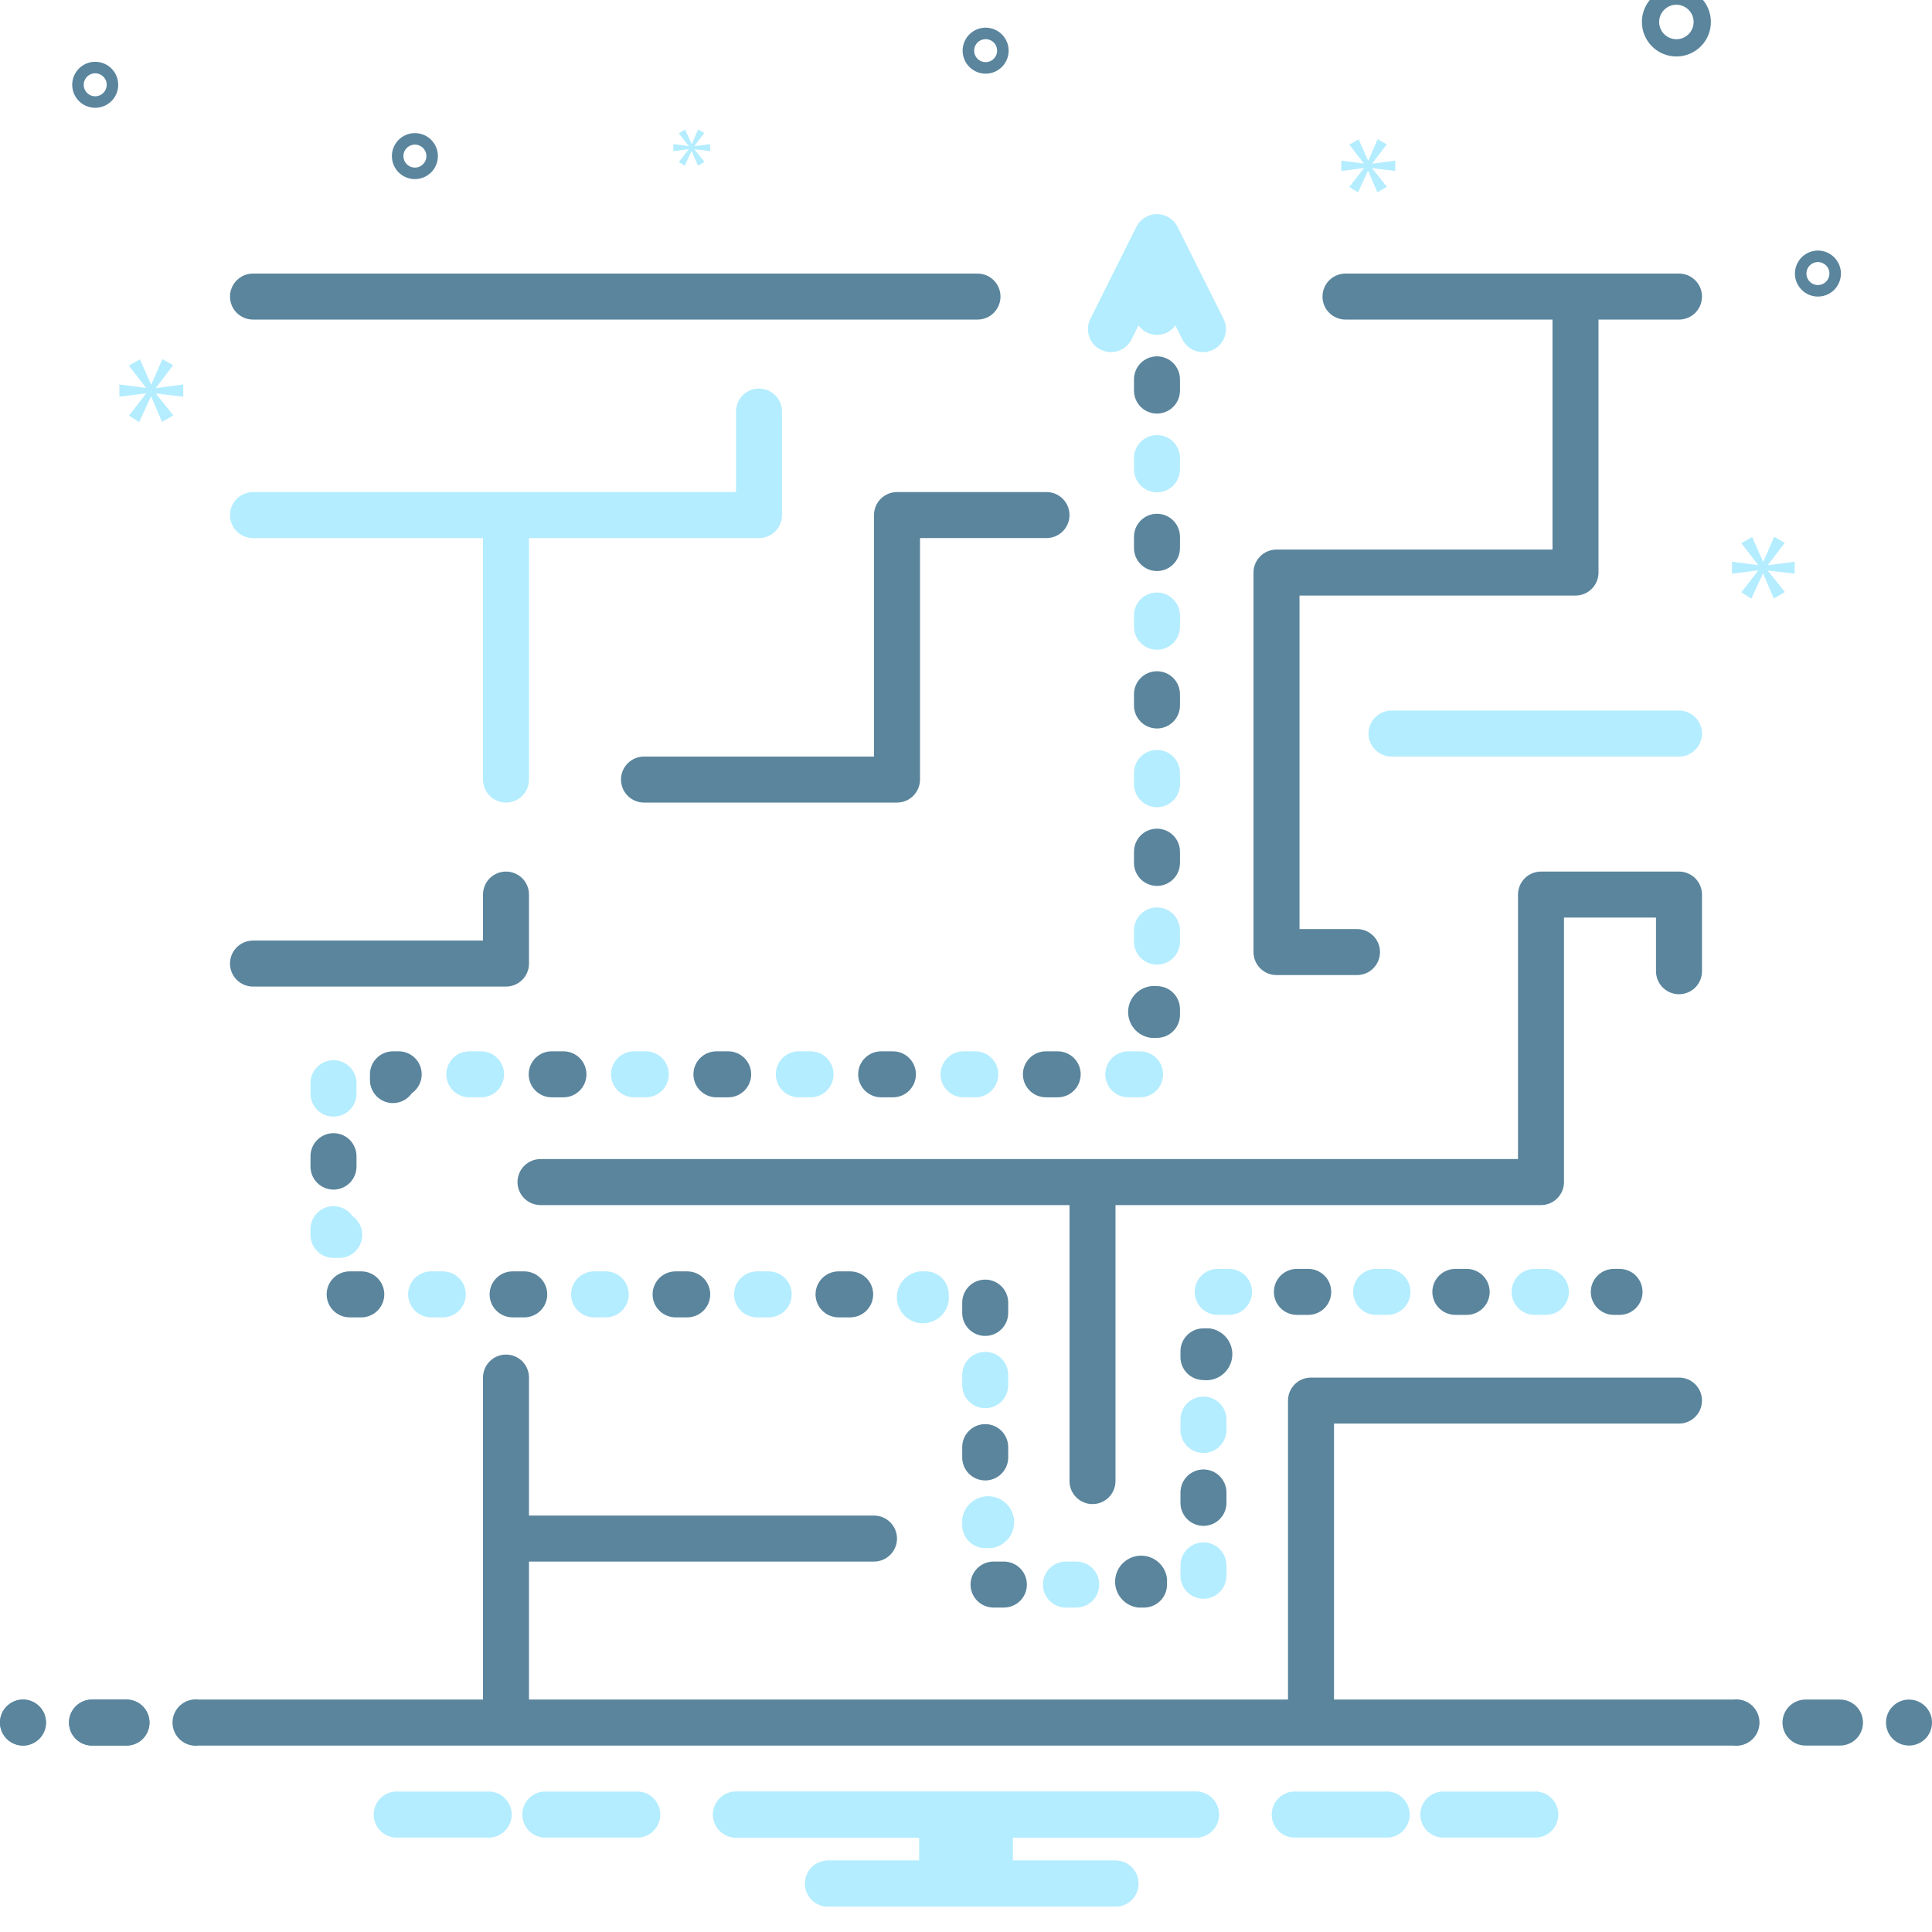 <svg width="130" height="130" viewBox="0 0 130 130" fill="none" xmlns="http://www.w3.org/2000/svg">
<g clip-path="url(#clip0_30_4362)">
<path d="M17.024 21.503H65.774C66.184 21.503 66.578 21.34 66.868 21.05C67.158 20.759 67.321 20.366 67.321 19.955C67.321 19.545 67.158 19.151 66.868 18.861C66.578 18.571 66.184 18.408 65.774 18.408H17.024C16.613 18.408 16.22 18.571 15.93 18.861C15.639 19.151 15.476 19.545 15.476 19.955C15.476 20.366 15.639 20.759 15.93 21.05C16.22 21.34 16.613 21.503 17.024 21.503Z" fill="#5A859D"/>
<path d="M17.024 66.384H34.048C34.458 66.384 34.852 66.221 35.142 65.931C35.432 65.641 35.595 65.247 35.595 64.837V60.194C35.595 59.783 35.432 59.389 35.142 59.099C34.852 58.809 34.458 58.646 34.048 58.646C33.637 58.646 33.243 58.809 32.953 59.099C32.663 59.389 32.5 59.783 32.5 60.194V63.289H17.024C16.613 63.289 16.22 63.452 15.93 63.742C15.639 64.032 15.476 64.426 15.476 64.837C15.476 65.247 15.639 65.641 15.93 65.931C16.22 66.221 16.613 66.384 17.024 66.384Z" fill="#5A859D"/>
<path d="M17.024 36.206H32.5V52.456C32.5 52.866 32.663 53.26 32.953 53.55C33.243 53.84 33.637 54.003 34.048 54.003C34.458 54.003 34.852 53.84 35.142 53.55C35.432 53.26 35.595 52.866 35.595 52.456V36.206H51.071C51.482 36.206 51.876 36.042 52.166 35.752C52.456 35.462 52.619 35.068 52.619 34.658V27.694C52.619 27.283 52.456 26.89 52.166 26.599C51.876 26.309 51.482 26.146 51.071 26.146C50.661 26.146 50.267 26.309 49.977 26.599C49.687 26.89 49.524 27.283 49.524 27.694V33.11H17.024C16.613 33.11 16.22 33.273 15.93 33.564C15.639 33.854 15.476 34.247 15.476 34.658C15.476 35.068 15.639 35.462 15.93 35.752C16.22 36.042 16.613 36.206 17.024 36.206Z" fill="#B4EDFF"/>
<path d="M85.893 65.61H91.309C91.72 65.61 92.114 65.447 92.404 65.157C92.694 64.867 92.857 64.473 92.857 64.062C92.857 63.652 92.694 63.258 92.404 62.968C92.114 62.678 91.72 62.515 91.309 62.515H87.441V40.074H106.012C106.422 40.074 106.816 39.911 107.106 39.621C107.396 39.331 107.559 38.937 107.56 38.527V21.503H112.976C113.387 21.503 113.78 21.34 114.071 21.05C114.361 20.759 114.524 20.366 114.524 19.955C114.524 19.545 114.361 19.151 114.071 18.861C113.78 18.571 113.387 18.408 112.976 18.408H90.536C90.125 18.408 89.732 18.571 89.441 18.861C89.151 19.151 88.988 19.545 88.988 19.955C88.988 20.366 89.151 20.759 89.441 21.05C89.732 21.34 90.125 21.503 90.536 21.503H104.464V36.979H85.893C85.482 36.979 85.089 37.142 84.799 37.432C84.508 37.723 84.345 38.116 84.345 38.527V64.062C84.345 64.473 84.508 64.867 84.799 65.157C85.089 65.447 85.482 65.61 85.893 65.61Z" fill="#5A859D"/>
<path d="M112.976 47.812H93.631C93.221 47.812 92.827 47.976 92.537 48.266C92.246 48.556 92.083 48.95 92.083 49.36C92.083 49.771 92.246 50.164 92.537 50.454C92.827 50.745 93.221 50.908 93.631 50.908H112.976C113.387 50.908 113.78 50.745 114.071 50.454C114.361 50.164 114.524 49.771 114.524 49.36C114.524 48.95 114.361 48.556 114.071 48.266C113.78 47.976 113.387 47.812 112.976 47.812Z" fill="#B4EDFF"/>
<path d="M58.809 34.657V50.907H43.333C42.923 50.907 42.529 51.071 42.239 51.361C41.949 51.651 41.786 52.045 41.786 52.455C41.786 52.866 41.949 53.259 42.239 53.549C42.529 53.84 42.923 54.003 43.333 54.003H60.357C60.768 54.003 61.161 53.84 61.451 53.549C61.742 53.259 61.905 52.865 61.905 52.455V36.205H70.417C70.827 36.205 71.221 36.042 71.511 35.752C71.801 35.462 71.964 35.068 71.964 34.657C71.964 34.247 71.801 33.853 71.511 33.563C71.221 33.273 70.827 33.11 70.417 33.11H60.357C59.947 33.11 59.553 33.273 59.263 33.563C58.973 33.853 58.809 34.247 58.809 34.657Z" fill="#5A859D"/>
<path d="M112.976 58.646H103.69C103.28 58.646 102.886 58.809 102.596 59.099C102.306 59.389 102.143 59.783 102.143 60.194V77.991H36.369C35.959 77.991 35.565 78.154 35.275 78.445C34.984 78.735 34.821 79.128 34.821 79.539C34.821 79.949 34.984 80.343 35.275 80.633C35.565 80.923 35.959 81.087 36.369 81.087H71.964V99.658C71.964 100.068 72.127 100.462 72.418 100.752C72.708 101.042 73.101 101.206 73.512 101.206C73.922 101.206 74.316 101.042 74.606 100.752C74.897 100.462 75.059 100.068 75.059 99.658V81.087H103.69C104.101 81.087 104.495 80.923 104.785 80.633C105.075 80.343 105.238 79.949 105.238 79.539V61.741H111.429V65.353C111.429 65.763 111.592 66.157 111.882 66.447C112.172 66.737 112.566 66.9 112.976 66.9C113.387 66.9 113.78 66.737 114.071 66.447C114.361 66.157 114.524 65.763 114.524 65.353V60.194C114.524 59.783 114.361 59.389 114.07 59.099C113.78 58.809 113.387 58.646 112.976 58.646Z" fill="#5A859D"/>
<path d="M79.398 30.823C79.398 30.412 79.235 30.018 78.945 29.728C78.654 29.438 78.261 29.275 77.85 29.275C77.44 29.275 77.046 29.438 76.756 29.728C76.466 30.018 76.303 30.412 76.303 30.823V31.579C76.303 31.989 76.466 32.383 76.756 32.673C77.046 32.964 77.44 33.127 77.85 33.127C78.261 33.127 78.654 32.964 78.945 32.673C79.235 32.383 79.398 31.989 79.398 31.579V30.823Z" fill="#B4EDFF"/>
<path d="M79.398 41.416C79.398 41.006 79.235 40.612 78.945 40.322C78.654 40.032 78.261 39.869 77.85 39.869C77.44 39.869 77.046 40.032 76.756 40.322C76.466 40.612 76.303 41.006 76.303 41.416V42.173C76.303 42.583 76.466 42.977 76.756 43.267C77.046 43.557 77.44 43.72 77.85 43.72C78.261 43.72 78.654 43.557 78.945 43.267C79.235 42.977 79.398 42.583 79.398 42.173V41.416Z" fill="#B4EDFF"/>
<path d="M79.398 46.714C79.398 46.303 79.235 45.91 78.945 45.619C78.654 45.329 78.261 45.166 77.85 45.166C77.44 45.166 77.046 45.329 76.756 45.619C76.466 45.91 76.303 46.303 76.303 46.714V47.47C76.303 47.88 76.466 48.274 76.756 48.564C77.046 48.855 77.44 49.018 77.85 49.018C78.261 49.018 78.654 48.855 78.945 48.564C79.235 48.274 79.398 47.88 79.398 47.47V46.714Z" fill="#5A859D"/>
<path d="M79.398 36.119C79.398 35.709 79.235 35.315 78.945 35.025C78.654 34.734 78.261 34.571 77.85 34.571C77.44 34.571 77.046 34.734 76.756 35.025C76.466 35.315 76.303 35.709 76.303 36.119V36.876C76.303 37.287 76.466 37.68 76.756 37.97C77.046 38.261 77.44 38.424 77.85 38.424C78.261 38.424 78.654 38.261 78.945 37.97C79.235 37.68 79.398 37.287 79.398 36.876V36.119Z" fill="#5A859D"/>
<path d="M79.398 25.525C79.398 25.115 79.235 24.721 78.945 24.431C78.654 24.141 78.261 23.977 77.85 23.977C77.44 23.977 77.046 24.141 76.756 24.431C76.466 24.721 76.303 25.115 76.303 25.525V26.282C76.303 26.692 76.466 27.086 76.756 27.376C77.046 27.666 77.44 27.829 77.85 27.829C78.261 27.829 78.654 27.666 78.945 27.376C79.235 27.086 79.398 26.692 79.398 26.282V25.525Z" fill="#5A859D"/>
<path d="M79.398 52.01C79.398 51.6 79.235 51.206 78.945 50.916C78.654 50.626 78.261 50.462 77.85 50.462C77.44 50.462 77.046 50.626 76.756 50.916C76.466 51.206 76.303 51.6 76.303 52.01V52.767C76.303 53.178 76.466 53.571 76.756 53.861C77.046 54.152 77.44 54.315 77.85 54.315C78.261 54.315 78.654 54.152 78.945 53.861C79.235 53.571 79.398 53.178 79.398 52.767V52.01Z" fill="#B4EDFF"/>
<path d="M79.398 57.307C79.398 56.897 79.235 56.503 78.945 56.213C78.654 55.923 78.261 55.76 77.85 55.76C77.44 55.76 77.046 55.923 76.756 56.213C76.466 56.503 76.303 56.897 76.303 57.307V58.064C76.303 58.474 76.466 58.868 76.756 59.158C77.046 59.448 77.44 59.611 77.85 59.611C78.261 59.611 78.654 59.448 78.945 59.158C79.235 58.868 79.398 58.474 79.398 58.064V57.307Z" fill="#5A859D"/>
<path d="M79.398 62.605C79.398 62.194 79.235 61.801 78.945 61.51C78.654 61.22 78.261 61.057 77.85 61.057C77.44 61.057 77.046 61.22 76.756 61.51C76.466 61.801 76.303 62.194 76.303 62.605V63.361C76.303 63.772 76.466 64.165 76.756 64.456C77.046 64.746 77.44 64.909 77.85 64.909C78.261 64.909 78.654 64.746 78.945 64.456C79.235 64.165 79.398 63.772 79.398 63.361V62.605Z" fill="#B4EDFF"/>
<path d="M77.85 66.354C77.389 66.304 76.927 66.438 76.564 66.729C76.202 67.019 75.97 67.441 75.919 67.902C75.868 68.363 76.001 68.826 76.291 69.189C76.581 69.551 77.002 69.784 77.463 69.836H77.85C78.261 69.836 78.654 69.673 78.945 69.383C79.235 69.093 79.398 68.699 79.398 68.289V67.902C79.398 67.491 79.235 67.098 78.945 66.807C78.654 66.517 78.261 66.354 77.85 66.354Z" fill="#5A859D"/>
<path d="M64.835 70.741C64.424 70.741 64.031 70.904 63.74 71.195C63.45 71.485 63.287 71.878 63.287 72.289C63.287 72.699 63.45 73.093 63.74 73.383C64.031 73.673 64.424 73.836 64.835 73.836H65.627C66.037 73.836 66.431 73.673 66.721 73.383C67.011 73.093 67.174 72.699 67.174 72.289C67.174 71.878 67.011 71.485 66.721 71.195C66.431 70.904 66.037 70.741 65.627 70.741H64.835Z" fill="#B4EDFF"/>
<path d="M32.37 70.741H31.578C31.168 70.741 30.774 70.904 30.484 71.195C30.194 71.485 30.031 71.878 30.031 72.289C30.031 72.699 30.194 73.093 30.484 73.383C30.774 73.673 31.168 73.836 31.578 73.836H32.37C32.781 73.836 33.174 73.673 33.465 73.383C33.755 73.093 33.918 72.699 33.918 72.289C33.918 71.878 33.755 71.485 33.465 71.195C33.174 70.904 32.781 70.741 32.37 70.741Z" fill="#B4EDFF"/>
<path d="M39.461 72.289C39.461 71.878 39.298 71.485 39.008 71.195C38.717 70.904 38.324 70.741 37.913 70.741H37.121C36.711 70.741 36.317 70.904 36.027 71.195C35.737 71.485 35.574 71.878 35.574 72.289C35.574 72.699 35.737 73.093 36.027 73.383C36.317 73.673 36.711 73.836 37.121 73.836H37.913C38.324 73.836 38.717 73.673 39.008 73.383C39.298 73.093 39.461 72.699 39.461 72.289Z" fill="#5A859D"/>
<path d="M48.207 70.741C47.796 70.741 47.403 70.904 47.112 71.195C46.822 71.485 46.659 71.878 46.659 72.289C46.659 72.699 46.822 73.093 47.112 73.383C47.403 73.673 47.796 73.836 48.207 73.836H48.998C49.408 73.836 49.802 73.673 50.092 73.383C50.383 73.093 50.546 72.699 50.546 72.289C50.546 71.878 50.383 71.485 50.092 71.195C49.802 70.904 49.408 70.741 48.998 70.741H48.207Z" fill="#5A859D"/>
<path d="M70.378 70.741C69.967 70.741 69.574 70.904 69.283 71.195C68.993 71.485 68.83 71.878 68.83 72.289C68.83 72.699 68.993 73.093 69.283 73.383C69.574 73.673 69.967 73.836 70.378 73.836H71.17C71.58 73.836 71.974 73.673 72.264 73.383C72.554 73.093 72.717 72.699 72.717 72.289C72.717 71.878 72.554 71.485 72.264 71.195C71.974 70.904 71.58 70.741 71.17 70.741H70.378Z" fill="#5A859D"/>
<path d="M59.292 70.741C58.881 70.741 58.488 70.904 58.197 71.195C57.907 71.485 57.744 71.878 57.744 72.289C57.744 72.699 57.907 73.093 58.197 73.383C58.488 73.673 58.881 73.836 59.292 73.836H60.084C60.494 73.836 60.888 73.673 61.178 73.383C61.468 73.093 61.631 72.699 61.631 72.289C61.631 71.878 61.468 71.485 61.178 71.195C60.888 70.904 60.494 70.741 60.084 70.741H59.292Z" fill="#5A859D"/>
<path d="M42.664 70.741C42.253 70.741 41.86 70.904 41.569 71.195C41.279 71.485 41.116 71.878 41.116 72.289C41.116 72.699 41.279 73.093 41.569 73.383C41.86 73.673 42.253 73.836 42.664 73.836H43.455C43.865 73.836 44.259 73.673 44.549 73.383C44.84 73.093 45.003 72.699 45.003 72.289C45.003 71.878 44.84 71.485 44.549 71.195C44.259 70.904 43.865 70.741 43.455 70.741H42.664Z" fill="#B4EDFF"/>
<path d="M74.373 72.289C74.373 72.699 74.536 73.093 74.826 73.383C75.117 73.673 75.51 73.836 75.921 73.836H76.713C77.123 73.836 77.517 73.673 77.807 73.383C78.097 73.093 78.26 72.699 78.26 72.289C78.26 71.878 78.097 71.485 77.807 71.195C77.517 70.904 77.123 70.741 76.713 70.741H75.921C75.51 70.741 75.117 70.904 74.826 71.195C74.536 71.485 74.373 71.878 74.373 72.289Z" fill="#B4EDFF"/>
<path d="M53.749 70.741C53.338 70.741 52.945 70.904 52.654 71.195C52.364 71.485 52.201 71.878 52.201 72.289C52.201 72.699 52.364 73.093 52.654 73.383C52.945 73.673 53.338 73.836 53.749 73.836H54.541C54.951 73.836 55.345 73.673 55.635 73.383C55.925 73.093 56.088 72.699 56.088 72.289C56.088 71.878 55.925 71.485 55.635 71.195C55.345 70.904 54.951 70.741 54.541 70.741H53.749Z" fill="#B4EDFF"/>
<path d="M26.828 70.741H26.441C26.03 70.741 25.637 70.904 25.346 71.195C25.056 71.485 24.893 71.878 24.893 72.289V72.676C24.893 73.005 24.998 73.326 25.193 73.592C25.388 73.858 25.663 74.054 25.977 74.153C26.292 74.251 26.63 74.247 26.942 74.14C27.253 74.033 27.523 73.83 27.711 73.559C27.982 73.371 28.185 73.102 28.292 72.79C28.398 72.478 28.403 72.14 28.304 71.826C28.206 71.511 28.009 71.236 27.744 71.041C27.478 70.846 27.157 70.741 26.828 70.741Z" fill="#5A859D"/>
<path d="M22.441 75.135C22.851 75.135 23.245 74.972 23.535 74.682C23.825 74.392 23.988 73.998 23.988 73.588V72.885C23.988 72.475 23.825 72.081 23.535 71.791C23.245 71.501 22.851 71.338 22.441 71.338C22.03 71.338 21.637 71.501 21.346 71.791C21.056 72.081 20.893 72.475 20.893 72.885V73.588C20.893 73.998 21.056 74.392 21.346 74.682C21.637 74.972 22.03 75.135 22.441 75.135Z" fill="#B4EDFF"/>
<path d="M20.893 78.498C20.893 78.909 21.056 79.302 21.346 79.593C21.637 79.883 22.03 80.046 22.441 80.046C22.851 80.046 23.245 79.883 23.535 79.593C23.825 79.302 23.988 78.909 23.988 78.498V77.797C23.988 77.387 23.825 76.993 23.535 76.703C23.245 76.413 22.851 76.249 22.441 76.249C22.03 76.249 21.637 76.413 21.346 76.703C21.056 76.993 20.893 77.387 20.893 77.797V78.498Z" fill="#5A859D"/>
<path d="M20.893 83.095C20.893 83.506 21.056 83.899 21.346 84.189C21.637 84.48 22.03 84.643 22.441 84.643H22.828C23.157 84.643 23.478 84.538 23.744 84.343C24.009 84.148 24.206 83.873 24.304 83.558C24.403 83.244 24.398 82.906 24.292 82.594C24.185 82.282 23.982 82.013 23.711 81.825C23.523 81.554 23.253 81.351 22.942 81.244C22.63 81.137 22.292 81.133 21.977 81.231C21.663 81.33 21.388 81.526 21.193 81.792C20.998 82.058 20.893 82.379 20.893 82.708V83.095Z" fill="#B4EDFF"/>
<path d="M40.758 88.643C41.169 88.643 41.563 88.48 41.853 88.19C42.143 87.9 42.306 87.506 42.306 87.096C42.306 86.685 42.143 86.291 41.853 86.001C41.563 85.711 41.169 85.548 40.758 85.548H39.975C39.564 85.548 39.171 85.711 38.88 86.001C38.59 86.291 38.427 86.685 38.427 87.096C38.427 87.506 38.59 87.9 38.88 88.19C39.171 88.48 39.564 88.643 39.975 88.643H40.758Z" fill="#B4EDFF"/>
<path d="M51.724 88.643C52.135 88.643 52.528 88.48 52.819 88.19C53.109 87.9 53.272 87.506 53.272 87.096C53.272 86.685 53.109 86.291 52.819 86.001C52.528 85.711 52.135 85.548 51.724 85.548H50.941C50.53 85.548 50.137 85.711 49.846 86.001C49.556 86.291 49.393 86.685 49.393 87.096C49.393 87.506 49.556 87.9 49.846 88.19C50.137 88.48 50.53 88.643 50.941 88.643H51.724Z" fill="#B4EDFF"/>
<path d="M57.206 88.643C57.617 88.643 58.011 88.48 58.301 88.19C58.591 87.9 58.754 87.506 58.754 87.096C58.754 86.685 58.591 86.291 58.301 86.001C58.011 85.711 57.617 85.548 57.206 85.548H56.424C56.013 85.548 55.62 85.711 55.329 86.001C55.039 86.291 54.876 86.685 54.876 87.096C54.876 87.506 55.039 87.9 55.329 88.19C55.62 88.48 56.013 88.643 56.424 88.643H57.206Z" fill="#5A859D"/>
<path d="M46.241 88.643C46.652 88.643 47.045 88.48 47.336 88.19C47.626 87.9 47.789 87.506 47.789 87.096C47.789 86.685 47.626 86.291 47.336 86.001C47.045 85.711 46.652 85.548 46.241 85.548H45.458C45.048 85.548 44.654 85.711 44.364 86.001C44.074 86.291 43.911 86.685 43.911 87.096C43.911 87.506 44.074 87.9 44.364 88.19C44.654 88.48 45.048 88.643 45.458 88.643H46.241Z" fill="#5A859D"/>
<path d="M24.31 85.548H23.527C23.117 85.548 22.723 85.711 22.433 86.001C22.142 86.291 21.98 86.685 21.98 87.096C21.98 87.506 22.142 87.9 22.433 88.19C22.723 88.48 23.117 88.643 23.527 88.643H24.31C24.721 88.643 25.114 88.48 25.404 88.19C25.695 87.9 25.858 87.506 25.858 87.096C25.858 86.685 25.695 86.291 25.404 86.001C25.114 85.711 24.721 85.548 24.31 85.548Z" fill="#5A859D"/>
<path d="M27.462 87.096C27.462 87.506 27.625 87.9 27.915 88.19C28.206 88.48 28.599 88.643 29.009 88.643H29.793C30.204 88.643 30.597 88.48 30.887 88.19C31.178 87.9 31.341 87.506 31.341 87.096C31.341 86.685 31.178 86.291 30.887 86.001C30.597 85.711 30.204 85.548 29.793 85.548H29.009C28.599 85.548 28.206 85.711 27.915 86.001C27.625 86.291 27.462 86.685 27.462 87.096Z" fill="#B4EDFF"/>
<path d="M35.275 88.643C35.686 88.643 36.079 88.48 36.37 88.19C36.66 87.9 36.823 87.506 36.823 87.096C36.823 86.685 36.66 86.291 36.37 86.001C36.079 85.711 35.686 85.548 35.275 85.548H34.492C34.082 85.548 33.688 85.711 33.398 86.001C33.108 86.291 32.945 86.685 32.945 87.096C32.945 87.506 33.108 87.9 33.398 88.19C33.688 88.48 34.082 88.643 34.492 88.643H35.275Z" fill="#5A859D"/>
<path d="M62.293 85.548H61.906C61.578 85.584 61.267 85.713 61.009 85.918C60.751 86.124 60.556 86.398 60.446 86.709C60.337 87.02 60.318 87.356 60.391 87.678C60.465 88 60.627 88.294 60.861 88.528C61.094 88.761 61.389 88.924 61.71 88.997C62.032 89.07 62.368 89.051 62.679 88.942C62.991 88.833 63.265 88.638 63.47 88.38C63.676 88.121 63.804 87.81 63.84 87.482V87.096C63.84 86.685 63.677 86.291 63.387 86.001C63.097 85.711 62.703 85.548 62.293 85.548Z" fill="#B4EDFF"/>
<path d="M66.293 89.892C66.703 89.892 67.097 89.729 67.387 89.438C67.677 89.148 67.84 88.755 67.84 88.344V87.65C67.84 87.239 67.677 86.846 67.387 86.555C67.097 86.265 66.703 86.102 66.293 86.102C65.882 86.102 65.489 86.265 65.198 86.555C64.908 86.846 64.745 87.239 64.745 87.65V88.344C64.745 88.755 64.908 89.148 65.198 89.438C65.489 89.729 65.882 89.892 66.293 89.892Z" fill="#5A859D"/>
<path d="M64.745 98.069C64.745 98.479 64.908 98.873 65.198 99.163C65.489 99.453 65.882 99.616 66.293 99.616C66.703 99.616 67.097 99.453 67.387 99.163C67.677 98.873 67.84 98.479 67.84 98.069V97.373C67.84 96.963 67.677 96.569 67.387 96.279C67.097 95.989 66.703 95.826 66.293 95.826C65.882 95.826 65.489 95.989 65.198 96.279C64.908 96.569 64.745 96.963 64.745 97.373V98.069Z" fill="#5A859D"/>
<path d="M64.745 93.206C64.745 93.617 64.908 94.01 65.198 94.301C65.489 94.591 65.882 94.754 66.293 94.754C66.703 94.754 67.097 94.591 67.387 94.301C67.677 94.01 67.84 93.617 67.84 93.206V92.512C67.84 92.102 67.677 91.708 67.387 91.418C67.097 91.127 66.703 90.964 66.293 90.964C65.882 90.964 65.489 91.127 65.198 91.418C64.908 91.708 64.745 92.102 64.745 92.512V93.206Z" fill="#B4EDFF"/>
<path d="M64.745 102.622C64.745 103.032 64.908 103.426 65.198 103.716C65.489 104.007 65.882 104.17 66.293 104.17H66.68C67.008 104.133 67.319 104.005 67.577 103.799C67.835 103.594 68.03 103.32 68.139 103.008C68.249 102.697 68.267 102.361 68.194 102.039C68.121 101.718 67.958 101.423 67.725 101.19C67.492 100.957 67.197 100.794 66.875 100.721C66.554 100.647 66.218 100.666 65.906 100.776C65.595 100.885 65.321 101.08 65.115 101.338C64.91 101.596 64.782 101.907 64.745 102.235V102.622Z" fill="#B4EDFF"/>
<path d="M72.418 108.169C72.829 108.169 73.222 108.006 73.513 107.716C73.803 107.426 73.966 107.032 73.966 106.622C73.966 106.211 73.803 105.818 73.513 105.528C73.222 105.237 72.829 105.074 72.418 105.074H71.723C71.312 105.074 70.919 105.237 70.629 105.528C70.338 105.818 70.175 106.211 70.175 106.622C70.175 107.032 70.338 107.426 70.629 107.716C70.919 108.006 71.312 108.169 71.723 108.169H72.418Z" fill="#B4EDFF"/>
<path d="M67.549 108.169C67.96 108.169 68.353 108.006 68.644 107.716C68.934 107.426 69.097 107.032 69.097 106.622C69.097 106.211 68.934 105.818 68.644 105.528C68.353 105.237 67.96 105.074 67.549 105.074H66.853C66.443 105.074 66.049 105.237 65.759 105.528C65.469 105.818 65.306 106.211 65.306 106.622C65.306 107.032 65.469 107.426 65.759 107.716C66.049 108.006 66.443 108.169 66.853 108.169H67.549Z" fill="#5A859D"/>
<path d="M76.592 108.17H76.979C77.389 108.17 77.783 108.007 78.073 107.716C78.364 107.426 78.526 107.032 78.527 106.622V106.235C78.49 105.907 78.362 105.596 78.156 105.338C77.951 105.08 77.677 104.885 77.365 104.776C77.054 104.666 76.718 104.647 76.396 104.721C76.075 104.794 75.78 104.957 75.547 105.19C75.313 105.423 75.151 105.718 75.078 106.039C75.004 106.361 75.023 106.697 75.132 107.008C75.242 107.32 75.437 107.594 75.695 107.799C75.953 108.005 76.264 108.133 76.592 108.17Z" fill="#5A859D"/>
<path d="M79.431 101.126C79.431 101.536 79.594 101.93 79.884 102.22C80.175 102.51 80.568 102.673 80.979 102.673C81.389 102.673 81.783 102.51 82.073 102.22C82.363 101.93 82.526 101.536 82.526 101.126V100.425C82.526 100.015 82.363 99.621 82.073 99.331C81.783 99.04 81.389 98.877 80.979 98.877C80.568 98.877 80.175 99.04 79.884 99.331C79.594 99.621 79.431 100.015 79.431 100.425V101.126Z" fill="#5A859D"/>
<path d="M79.431 106.03C79.431 106.441 79.594 106.834 79.884 107.125C80.175 107.415 80.568 107.578 80.979 107.578C81.389 107.578 81.783 107.415 82.073 107.125C82.363 106.834 82.526 106.441 82.526 106.03V105.33C82.526 104.919 82.363 104.526 82.073 104.236C81.783 103.945 81.389 103.782 80.979 103.782C80.568 103.782 80.175 103.945 79.884 104.236C79.594 104.526 79.431 104.919 79.431 105.33V106.03Z" fill="#B4EDFF"/>
<path d="M79.431 96.221C79.431 96.631 79.594 97.025 79.884 97.315C80.175 97.605 80.568 97.768 80.979 97.768C81.389 97.768 81.783 97.605 82.073 97.315C82.363 97.025 82.526 96.631 82.526 96.221V95.519C82.526 95.109 82.363 94.715 82.073 94.425C81.783 94.135 81.389 93.972 80.979 93.972C80.568 93.972 80.175 94.135 79.884 94.425C79.594 94.715 79.431 95.109 79.431 95.519V96.221Z" fill="#B4EDFF"/>
<path d="M80.979 92.863C81.44 92.913 81.903 92.779 82.265 92.489C82.627 92.198 82.859 91.776 82.91 91.315C82.961 90.854 82.828 90.391 82.538 90.028C82.248 89.666 81.827 89.433 81.366 89.381H80.979C80.568 89.381 80.175 89.544 79.885 89.834C79.594 90.124 79.431 90.518 79.431 90.928V91.315C79.431 91.726 79.594 92.12 79.885 92.41C80.175 92.7 80.568 92.863 80.979 92.863Z" fill="#5A859D"/>
<path d="M82.697 88.476C83.108 88.476 83.501 88.313 83.791 88.023C84.082 87.733 84.245 87.339 84.245 86.928C84.245 86.518 84.082 86.124 83.791 85.834C83.501 85.544 83.108 85.381 82.697 85.381H81.935C81.525 85.381 81.131 85.544 80.841 85.834C80.551 86.124 80.388 86.518 80.388 86.928C80.388 87.339 80.551 87.733 80.841 88.023C81.131 88.313 81.525 88.476 81.935 88.476H82.697Z" fill="#B4EDFF"/>
<path d="M98.689 88.476C99.1 88.476 99.493 88.313 99.784 88.023C100.074 87.733 100.237 87.339 100.237 86.928C100.237 86.518 100.074 86.124 99.784 85.834C99.493 85.544 99.1 85.381 98.689 85.381H97.927C97.517 85.381 97.123 85.544 96.833 85.834C96.543 86.124 96.38 86.518 96.38 86.928C96.38 87.339 96.543 87.733 96.833 88.023C97.123 88.313 97.517 88.476 97.927 88.476H98.689Z" fill="#5A859D"/>
<path d="M93.359 88.476C93.769 88.476 94.163 88.313 94.453 88.023C94.743 87.733 94.906 87.339 94.906 86.928C94.906 86.518 94.743 86.124 94.453 85.834C94.163 85.544 93.769 85.381 93.359 85.381H92.597C92.186 85.381 91.793 85.544 91.503 85.834C91.212 86.124 91.049 86.518 91.049 86.928C91.049 87.339 91.212 87.733 91.503 88.023C91.793 88.313 92.186 88.476 92.597 88.476H93.359Z" fill="#B4EDFF"/>
<path d="M88.028 88.476C88.438 88.476 88.832 88.313 89.122 88.023C89.412 87.733 89.575 87.339 89.575 86.928C89.575 86.518 89.412 86.124 89.122 85.834C88.832 85.544 88.438 85.381 88.028 85.381H87.266C86.855 85.381 86.462 85.544 86.171 85.834C85.881 86.124 85.718 86.518 85.718 86.928C85.718 87.339 85.881 87.733 86.171 88.023C86.462 88.313 86.855 88.476 87.266 88.476H88.028Z" fill="#5A859D"/>
<path d="M104.02 88.476C104.431 88.476 104.824 88.313 105.115 88.023C105.405 87.733 105.568 87.339 105.568 86.928C105.568 86.518 105.405 86.124 105.115 85.834C104.824 85.544 104.431 85.381 104.02 85.381H103.259C102.848 85.381 102.454 85.544 102.164 85.834C101.874 86.124 101.711 86.518 101.711 86.928C101.711 87.339 101.874 87.733 102.164 88.023C102.454 88.313 102.848 88.476 103.259 88.476H104.02Z" fill="#B4EDFF"/>
<path d="M108.976 85.381H108.589C108.179 85.381 107.785 85.544 107.495 85.834C107.205 86.124 107.042 86.518 107.042 86.928C107.042 87.339 107.205 87.733 107.495 88.023C107.785 88.313 108.179 88.476 108.589 88.476H108.976C109.386 88.476 109.78 88.313 110.07 88.023C110.361 87.733 110.524 87.339 110.524 86.928C110.524 86.518 110.361 86.124 110.07 85.834C109.78 85.544 109.386 85.381 108.976 85.381Z" fill="#5A859D"/>
<path d="M74.061 23.53C74.243 23.621 74.441 23.675 74.644 23.69C74.847 23.704 75.05 23.679 75.243 23.614C75.436 23.55 75.614 23.448 75.768 23.315C75.921 23.182 76.047 23.02 76.138 22.838L76.607 21.899C76.749 22.095 76.936 22.255 77.152 22.365C77.368 22.475 77.606 22.532 77.849 22.533C78.091 22.533 78.33 22.476 78.546 22.366C78.762 22.256 78.949 22.097 79.091 21.901L79.559 22.838C79.743 23.205 80.065 23.484 80.454 23.614C80.844 23.744 81.269 23.714 81.636 23.53C82.003 23.347 82.282 23.025 82.412 22.635C82.542 22.246 82.512 21.821 82.328 21.454L79.233 15.263C79.105 15.006 78.907 14.79 78.662 14.639C78.418 14.488 78.136 14.408 77.849 14.408C77.561 14.408 77.279 14.488 77.035 14.639C76.79 14.79 76.593 15.006 76.464 15.263L73.369 21.454C73.278 21.635 73.224 21.833 73.21 22.036C73.195 22.239 73.221 22.442 73.285 22.635C73.349 22.828 73.451 23.006 73.584 23.16C73.717 23.314 73.879 23.439 74.061 23.53Z" fill="#B4EDFF"/>
<path d="M1.548 117.455C2.402 117.455 3.095 116.762 3.095 115.907C3.095 115.053 2.402 114.36 1.548 114.36C0.693 114.36 0 115.053 0 115.907C0 116.762 0.693 117.455 1.548 117.455Z" fill="#5A859D"/>
<path d="M8.512 114.36H6.191C5.78 114.36 5.386 114.523 5.096 114.813C4.806 115.103 4.643 115.497 4.643 115.907C4.643 116.318 4.806 116.712 5.096 117.002C5.386 117.292 5.78 117.455 6.191 117.455H8.512C8.922 117.455 9.316 117.292 9.606 117.002C9.896 116.712 10.059 116.318 10.059 115.907C10.059 115.497 9.896 115.103 9.606 114.813C9.316 114.523 8.922 114.36 8.512 114.36Z" fill="#5A859D"/>
<path d="M93.428 120.551H87C86.611 120.582 86.248 120.759 85.983 121.045C85.718 121.332 85.571 121.708 85.571 122.098C85.571 122.489 85.718 122.865 85.983 123.151C86.248 123.438 86.611 123.615 87 123.646H93.428C93.817 123.615 94.181 123.438 94.445 123.151C94.71 122.865 94.857 122.489 94.857 122.098C94.857 121.708 94.71 121.332 94.445 121.045C94.181 120.759 93.817 120.582 93.428 120.551Z" fill="#B4EDFF"/>
<path d="M43 120.551H36.572C36.183 120.582 35.819 120.759 35.555 121.045C35.29 121.332 35.143 121.708 35.143 122.098C35.143 122.489 35.29 122.865 35.555 123.151C35.819 123.438 36.183 123.615 36.572 123.646H43C43.389 123.615 43.752 123.438 44.017 123.151C44.282 122.865 44.429 122.489 44.429 122.098C44.429 121.708 44.282 121.332 44.017 121.045C43.752 120.759 43.389 120.582 43 120.551Z" fill="#B4EDFF"/>
<path d="M80.476 120.551H49.524C49.113 120.551 48.72 120.714 48.429 121.004C48.139 121.294 47.976 121.688 47.976 122.098C47.976 122.509 48.139 122.902 48.429 123.193C48.72 123.483 49.113 123.646 49.524 123.646H61.858V125.194H55.714C55.304 125.194 54.91 125.357 54.62 125.647C54.33 125.937 54.167 126.331 54.167 126.741C54.167 127.152 54.33 127.545 54.62 127.836C54.91 128.126 55.304 128.289 55.714 128.289H75.059C75.47 128.289 75.864 128.126 76.154 127.836C76.444 127.545 76.607 127.152 76.607 126.741C76.607 126.331 76.444 125.937 76.154 125.647C75.864 125.357 75.47 125.194 75.059 125.194H68.142V123.646H80.476C80.887 123.646 81.28 123.483 81.57 123.193C81.861 122.902 82.024 122.509 82.024 122.098C82.024 121.688 81.861 121.294 81.57 121.004C81.28 120.714 80.887 120.551 80.476 120.551Z" fill="#B4EDFF"/>
<path d="M1.548 117.455C2.402 117.455 3.095 116.762 3.095 115.907C3.095 115.053 2.402 114.36 1.548 114.36C0.693 114.36 0 115.053 0 115.907C0 116.762 0.693 117.455 1.548 117.455Z" fill="#5A859D"/>
<path d="M8.512 114.36H6.191C5.78 114.36 5.386 114.523 5.096 114.813C4.806 115.103 4.643 115.497 4.643 115.907C4.643 116.318 4.806 116.712 5.096 117.002C5.386 117.292 5.78 117.455 6.191 117.455H8.512C8.922 117.455 9.316 117.292 9.606 117.002C9.896 116.712 10.059 116.318 10.059 115.907C10.059 115.497 9.896 115.103 9.606 114.813C9.316 114.523 8.922 114.36 8.512 114.36Z" fill="#5A859D"/>
<path d="M103.428 120.551H97C96.611 120.582 96.248 120.759 95.983 121.045C95.718 121.332 95.571 121.708 95.571 122.098C95.571 122.489 95.718 122.865 95.983 123.151C96.248 123.438 96.611 123.615 97 123.646H103.428C103.818 123.615 104.181 123.438 104.445 123.151C104.71 122.865 104.857 122.489 104.857 122.098C104.857 121.708 104.71 121.332 104.445 121.045C104.181 120.759 103.818 120.582 103.428 120.551Z" fill="#B4EDFF"/>
<path d="M33 120.551H26.572C26.183 120.582 25.82 120.759 25.555 121.045C25.29 121.332 25.143 121.708 25.143 122.098C25.143 122.489 25.29 122.865 25.555 123.151C25.82 123.438 26.183 123.615 26.572 123.646H33C33.389 123.615 33.752 123.438 34.017 123.151C34.282 122.865 34.429 122.489 34.429 122.098C34.429 121.708 34.282 121.332 34.017 121.045C33.752 120.759 33.389 120.582 33 120.551Z" fill="#B4EDFF"/>
<path d="M80.476 120.551H49.524C49.113 120.551 48.72 120.714 48.429 121.004C48.139 121.294 47.976 121.688 47.976 122.098C47.976 122.509 48.139 122.902 48.429 123.193C48.72 123.483 49.113 123.646 49.524 123.646H61.858V125.194H55.714C55.304 125.194 54.91 125.357 54.62 125.647C54.33 125.937 54.167 126.331 54.167 126.741C54.167 127.152 54.33 127.545 54.62 127.836C54.91 128.126 55.304 128.289 55.714 128.289H75.059C75.47 128.289 75.864 128.126 76.154 127.836C76.444 127.545 76.607 127.152 76.607 126.741C76.607 126.331 76.444 125.937 76.154 125.647C75.864 125.357 75.47 125.194 75.059 125.194H68.142V123.646H80.476C80.887 123.646 81.28 123.483 81.57 123.193C81.861 122.902 82.024 122.509 82.024 122.098C82.024 121.688 81.861 121.294 81.57 121.004C81.28 120.714 80.887 120.551 80.476 120.551Z" fill="#B4EDFF"/>
<path d="M123.81 114.36H121.488C121.078 114.36 120.684 114.523 120.394 114.813C120.104 115.103 119.94 115.497 119.94 115.907C119.94 116.318 120.104 116.712 120.394 117.002C120.684 117.292 121.078 117.455 121.488 117.455H123.81C124.22 117.455 124.614 117.292 124.904 117.002C125.194 116.712 125.357 116.318 125.357 115.907C125.357 115.497 125.194 115.103 124.904 114.813C124.614 114.523 124.22 114.36 123.81 114.36Z" fill="#5A859D"/>
<path d="M128.452 117.455C129.307 117.455 130 116.762 130 115.907C130 115.053 129.307 114.36 128.452 114.36C127.598 114.36 126.905 115.053 126.905 115.907C126.905 116.762 127.598 117.455 128.452 117.455Z" fill="#5A859D"/>
<path d="M116.63 114.36H89.762V95.789H112.976C113.387 95.789 113.78 95.626 114.071 95.336C114.361 95.045 114.524 94.652 114.524 94.241C114.524 93.831 114.361 93.437 114.071 93.147C113.78 92.857 113.387 92.694 112.976 92.694H88.214C87.804 92.694 87.41 92.857 87.12 93.147C86.83 93.437 86.667 93.831 86.667 94.241V114.36H35.595V105.075H58.809C59.22 105.075 59.614 104.912 59.904 104.621C60.194 104.331 60.357 103.937 60.357 103.527C60.357 103.116 60.194 102.723 59.904 102.433C59.614 102.142 59.22 101.979 58.809 101.979H35.595V92.694C35.595 92.283 35.432 91.889 35.142 91.599C34.852 91.309 34.458 91.146 34.048 91.146C33.637 91.146 33.243 91.309 32.953 91.599C32.663 91.889 32.5 92.283 32.5 92.694V114.36H13.37C13.15 114.332 12.927 114.35 12.714 114.415C12.502 114.479 12.305 114.588 12.139 114.735C11.972 114.881 11.838 115.062 11.746 115.264C11.655 115.466 11.607 115.686 11.607 115.908C11.607 116.13 11.655 116.349 11.746 116.552C11.838 116.754 11.972 116.934 12.139 117.081C12.305 117.227 12.502 117.337 12.714 117.401C12.927 117.466 13.15 117.484 13.37 117.456H116.63C116.85 117.484 117.074 117.466 117.286 117.401C117.498 117.337 117.695 117.227 117.861 117.081C118.028 116.934 118.162 116.754 118.254 116.552C118.345 116.349 118.393 116.13 118.393 115.908C118.393 115.686 118.345 115.466 118.254 115.264C118.162 115.062 118.028 114.881 117.861 114.735C117.695 114.588 117.498 114.479 117.286 114.415C117.074 114.35 116.85 114.332 116.63 114.36Z" fill="#5A859D"/>
<path d="M112.8 3.801C113.26 3.801 113.708 3.664 114.09 3.409C114.472 3.154 114.77 2.792 114.945 2.368C115.121 1.943 115.167 1.477 115.077 1.026C114.988 0.576 114.767 0.162 114.442 -0.162C114.117 -0.487 113.704 -0.708 113.253 -0.798C112.803 -0.887 112.336 -0.841 111.912 -0.666C111.488 -0.49 111.125 -0.192 110.87 0.189C110.615 0.571 110.479 1.02 110.479 1.479C110.48 2.095 110.725 2.685 111.16 3.12C111.595 3.555 112.185 3.8 112.8 3.801ZM112.8 0.318C113.03 0.318 113.254 0.387 113.445 0.514C113.636 0.642 113.785 0.823 113.873 1.035C113.961 1.247 113.984 1.48 113.939 1.706C113.894 1.931 113.784 2.138 113.621 2.3C113.459 2.462 113.252 2.573 113.027 2.618C112.802 2.662 112.568 2.639 112.356 2.551C112.144 2.464 111.963 2.315 111.835 2.124C111.708 1.933 111.64 1.709 111.64 1.479C111.64 1.171 111.762 0.876 111.98 0.659C112.198 0.441 112.493 0.319 112.8 0.318Z" fill="#5A859D"/>
<path d="M66.322 1.861C66.016 1.861 65.716 1.952 65.462 2.122C65.207 2.292 65.009 2.534 64.892 2.817C64.775 3.099 64.744 3.411 64.804 3.711C64.863 4.011 65.011 4.287 65.227 4.503C65.444 4.72 65.719 4.867 66.02 4.927C66.32 4.987 66.631 4.956 66.914 4.839C67.197 4.722 67.438 4.523 67.608 4.269C67.778 4.014 67.869 3.715 67.869 3.409C67.869 2.999 67.706 2.605 67.415 2.315C67.125 2.025 66.732 1.862 66.322 1.861ZM66.322 4.183C66.169 4.183 66.019 4.137 65.892 4.052C65.764 3.967 65.665 3.846 65.607 3.705C65.548 3.564 65.533 3.408 65.563 3.258C65.593 3.108 65.666 2.97 65.774 2.862C65.883 2.754 66.02 2.68 66.171 2.65C66.321 2.62 66.476 2.635 66.618 2.694C66.759 2.753 66.88 2.852 66.965 2.979C67.05 3.106 67.095 3.256 67.095 3.409C67.095 3.614 67.014 3.811 66.868 3.956C66.724 4.101 66.527 4.183 66.322 4.183Z" fill="#5A859D"/>
<path d="M6.407 4.158C6.101 4.158 5.802 4.248 5.547 4.419C5.293 4.589 5.094 4.83 4.977 5.113C4.86 5.396 4.829 5.707 4.889 6.007C4.949 6.307 5.096 6.583 5.313 6.8C5.529 7.016 5.805 7.163 6.105 7.223C6.405 7.283 6.717 7.252 6.999 7.135C7.282 7.018 7.524 6.82 7.694 6.565C7.864 6.311 7.955 6.011 7.955 5.705C7.954 5.295 7.791 4.902 7.501 4.612C7.211 4.321 6.817 4.158 6.407 4.158ZM6.407 6.479C6.254 6.479 6.104 6.434 5.977 6.349C5.85 6.264 5.751 6.143 5.692 6.001C5.634 5.86 5.618 5.704 5.648 5.554C5.678 5.404 5.752 5.266 5.86 5.158C5.968 5.05 6.106 4.976 6.256 4.946C6.406 4.917 6.562 4.932 6.703 4.99C6.845 5.049 6.965 5.148 7.05 5.275C7.135 5.403 7.181 5.552 7.181 5.705C7.181 5.91 7.099 6.107 6.954 6.252C6.809 6.397 6.612 6.479 6.407 6.479Z" fill="#5A859D"/>
<path d="M122.325 16.86C122.018 16.86 121.719 16.951 121.465 17.121C121.21 17.291 121.012 17.532 120.895 17.815C120.778 18.098 120.747 18.409 120.807 18.709C120.866 19.01 121.014 19.285 121.23 19.502C121.447 19.718 121.722 19.866 122.023 19.925C122.323 19.985 122.634 19.954 122.917 19.837C123.2 19.72 123.441 19.522 123.611 19.267C123.781 19.013 123.872 18.714 123.872 18.407C123.872 17.997 123.708 17.604 123.418 17.314C123.128 17.023 122.735 16.86 122.325 16.86ZM122.325 19.181C122.171 19.181 122.022 19.136 121.895 19.051C121.767 18.966 121.668 18.845 121.61 18.704C121.551 18.562 121.536 18.407 121.566 18.256C121.595 18.106 121.669 17.968 121.777 17.86C121.886 17.752 122.023 17.678 122.174 17.648C122.324 17.619 122.479 17.634 122.621 17.693C122.762 17.751 122.883 17.85 122.968 17.978C123.053 18.105 123.098 18.254 123.098 18.407C123.098 18.613 123.017 18.809 122.871 18.954C122.726 19.099 122.53 19.181 122.325 19.181Z" fill="#5A859D"/>
<path d="M29.465 10.504C29.465 10.198 29.375 9.899 29.205 9.644C29.035 9.39 28.793 9.191 28.51 9.074C28.227 8.957 27.916 8.927 27.616 8.986C27.316 9.046 27.04 9.193 26.823 9.41C26.607 9.626 26.46 9.902 26.4 10.202C26.34 10.502 26.371 10.814 26.488 11.096C26.605 11.379 26.803 11.621 27.058 11.791C27.312 11.961 27.612 12.052 27.918 12.052C28.328 12.051 28.721 11.888 29.012 11.598C29.302 11.308 29.465 10.915 29.465 10.504ZM27.144 10.504C27.144 10.351 27.189 10.201 27.274 10.074C27.359 9.947 27.48 9.848 27.622 9.789C27.763 9.731 27.919 9.715 28.069 9.745C28.219 9.775 28.357 9.849 28.465 9.957C28.573 10.065 28.647 10.203 28.677 10.353C28.707 10.503 28.691 10.659 28.633 10.8C28.574 10.942 28.475 11.062 28.348 11.148C28.221 11.233 28.071 11.278 27.918 11.278C27.713 11.278 27.516 11.196 27.371 11.051C27.226 10.906 27.144 10.709 27.144 10.504Z" fill="#5A859D"/>
<path d="M10.502 26.089L11.652 24.576L10.926 24.164L10.188 25.859H10.163L9.413 24.176L8.673 24.6L9.812 26.077V26.102L8.032 25.871V26.694L9.824 26.465V26.489L8.673 27.966L9.363 28.401L10.151 26.694H10.175L10.902 28.389L11.665 27.953L10.502 26.501V26.476L12.33 26.694V25.871L10.502 26.113V26.089Z" fill="#B4EDFF"/>
<path d="M46.34 10.051L45.678 10.901L46.075 11.152L46.528 10.169H46.542L46.961 11.145L47.401 10.894L46.731 10.057V10.043L47.783 10.169V9.695L46.731 9.834V9.82L47.394 8.949L46.975 8.712L46.549 9.688H46.535L46.104 8.718L45.678 8.963L46.333 9.813V9.827L45.308 9.695V10.169L46.34 10.037V10.051Z" fill="#B4EDFF"/>
<path d="M120.757 38.604V37.797L118.964 38.034V38.01L120.093 36.526L119.38 36.122L118.656 37.784H118.631L117.896 36.134L117.17 36.55L118.288 37.999V38.023L116.541 37.797V38.604L118.299 38.379V38.403L117.17 39.851L117.847 40.279L118.62 38.604H118.643L119.355 40.267L120.104 39.84L118.964 38.414V38.39L120.757 38.604Z" fill="#B4EDFF"/>
<path d="M92.341 10.992L93.314 9.712L92.699 9.364L92.074 10.798H92.053L91.419 9.374L90.793 9.732L91.756 10.982V11.003L90.251 10.808V11.504L91.766 11.31V11.33L90.793 12.58L91.377 12.949L92.043 11.504H92.064L92.679 12.939L93.324 12.57L92.341 11.34V11.32L93.887 11.504V10.808L92.341 11.013V10.992Z" fill="#B4EDFF"/>
</g>
<defs>
<clipPath id="clip0_30_4362">
<rect width="130" height="130" fill="white"/>
</clipPath>
</defs>
</svg>
